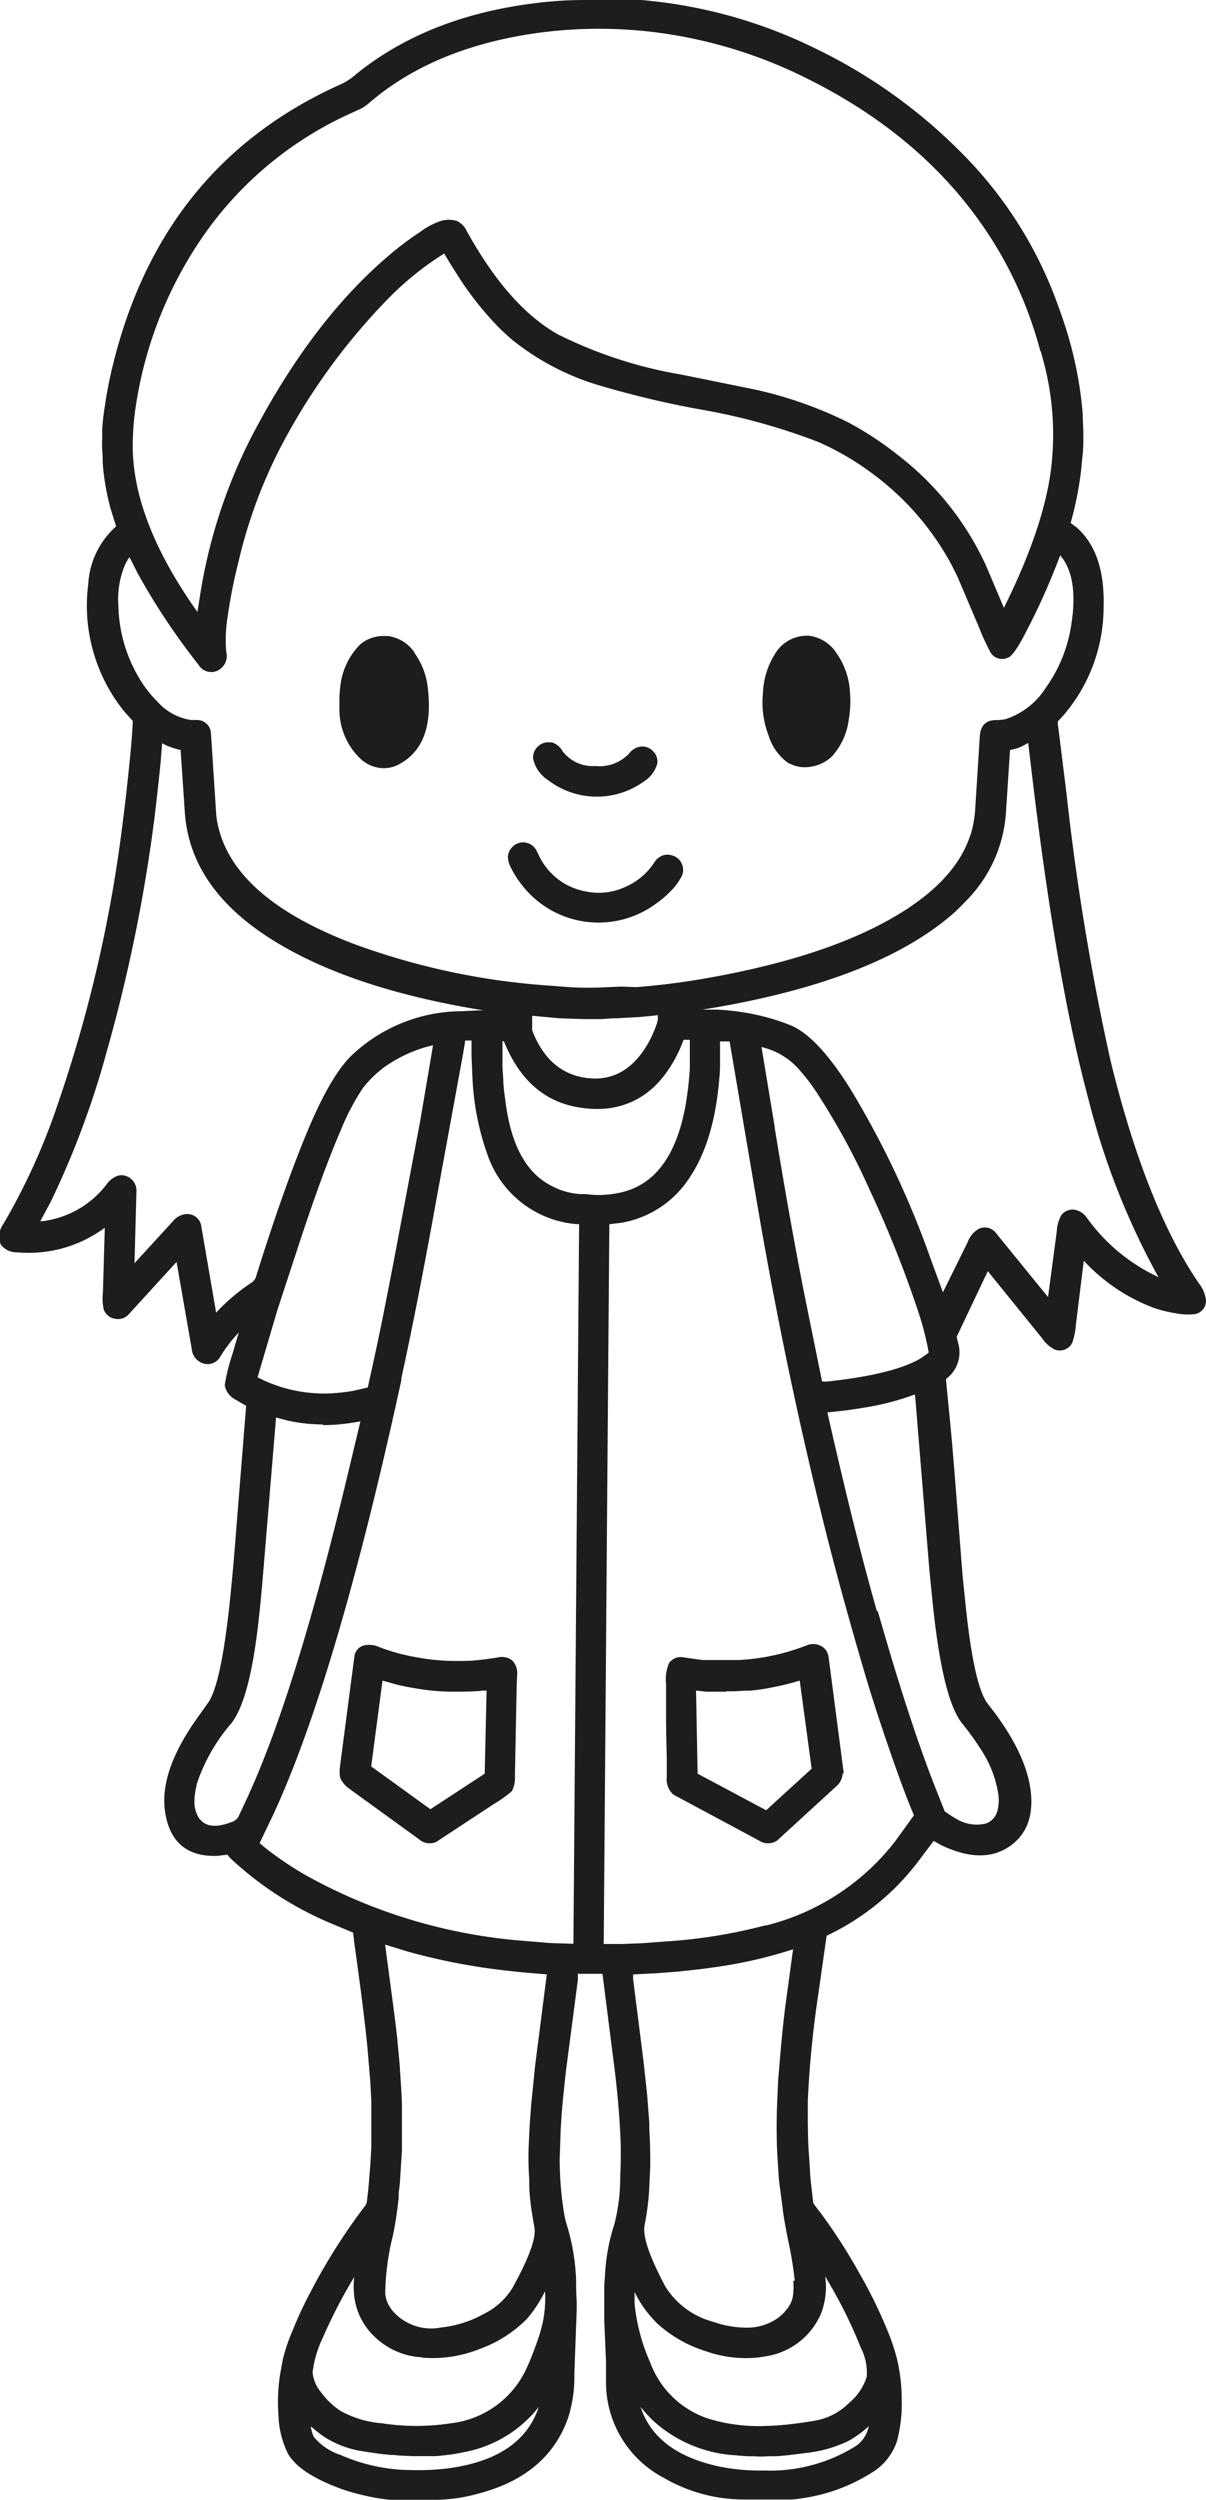<svg xmlns="http://www.w3.org/2000/svg" viewBox="0 0 116.12 240.6"><defs><style>.cls-1{fill:#1d1d1b;}</style></defs><g id="Lag_2" data-name="Lag 2"><g id="Lag_1-2" data-name="Lag 1"><path class="cls-1" d="M104.35,121.36l-.75,6.06a6.65,6.65,0,0,1-.37,1.84,1.36,1.36,0,0,1-1.66.63,3.31,3.31,0,0,1-1.25-1.12l-5.21-6.43-3,6.32.17.69a3.18,3.18,0,0,1-1.2,3.37l0,0,.33,3.39q.27,2.74.52,5.9l.75,9.6.3,2.93q.81,7.77,2.14,9.45,3.58,4.5,4.1,8.21.52,3.87-2.16,5.59c-1.76,1.12-3.92,1-6.47-.23l-.69-.39L88.52,179A23.86,23.86,0,0,1,80,186.1l-.41.2L78.78,192a98.22,98.22,0,0,0-1,10.18l0,1.12c0,.77,0,1.87.06,3.32L78,209c0,.37.07,1,.16,1.76s.12,1.11.15,1.24.32.46.76,1.05a52.38,52.38,0,0,1,3.62,5.63,45.1,45.1,0,0,1,2.79,5.69,18.83,18.83,0,0,1,1,3.14l.12.68a16.77,16.77,0,0,1,.22,2.76,13.72,13.72,0,0,1-.48,4.07,5.65,5.65,0,0,1-2.48,3,17.15,17.15,0,0,1-7.62,2.53c-.33,0-1.88,0-4.65,0a15.31,15.31,0,0,1-7.69-2.09,10.36,10.36,0,0,1-5.55-9.22v-1.92l-.17-4.06c0-.23,0-.82,0-1.76l0-1.57.08-1.09a18.66,18.66,0,0,1,.89-4.77,17.63,17.63,0,0,0,.56-4c0-.55.06-1.43.06-2.65,0-.6,0-1.37-.06-2.3-.11-2.17-.34-4.6-.7-7.27l-1-7.89-2.31,0h-.06l0,.59-1.15,8.77q-.24,2.22-.36,3.54l-.05.57-.1,1.65-.09,2.75a32.6,32.6,0,0,0,.35,4.71,9.9,9.9,0,0,0,.4,1.8,20.44,20.44,0,0,1,.83,5.1c0,.46,0,1.15.06,2.06l0,.76-.23,6.24a12.74,12.74,0,0,1-.6,4.19Q52.75,238.26,46,240a15.74,15.74,0,0,1-3.91.58H39.13c-.87,0-1.39,0-1.56,0a17,17,0,0,1-2.29-.37,21.35,21.35,0,0,1-2.32-.64c-2.74-1-4.48-2.11-5.24-3.44a9,9,0,0,1-.91-3.67,16.89,16.89,0,0,1,.28-4.6l.12-.68a16.36,16.36,0,0,1,.93-2.81,36.94,36.94,0,0,1,1.61-3.5,57.68,57.68,0,0,1,5.45-8.64.89.89,0,0,0,.13-.4c.08-.67.14-1.19.17-1.56l.17-2.11.08-1.49v-3.75l0-.73-.08-1.65-.27-3.23c-.18-2-.6-5.46-1.29-10.34L34,186l-2.14-.9a32.62,32.62,0,0,1-9.58-6.17,3.07,3.07,0,0,1-.38-.44l-.95.12q-4.4.16-5.06-4.26-.55-3.75,2.91-8.74L20,163.93c.85-1.14,1.56-4.41,2.13-9.83.18-1.71.34-3.45.48-5.2l1.08-13.49,0-.12-1.05-.61a1.94,1.94,0,0,1-1-1.36,17.53,17.53,0,0,1,.74-3l.61-2.09-.7.8a16,16,0,0,0-1.06,1.5,1.4,1.4,0,0,1-1.77.65,1.59,1.59,0,0,1-1-1.37L17,121.45l-4.69,5.13a1.42,1.42,0,0,1-1.33.32,1.36,1.36,0,0,1-1-.9,5.3,5.3,0,0,1-.07-1.64l.18-6.2a12.31,12.31,0,0,1-8.46,2.36,1.87,1.87,0,0,1-1.55-.74,1.3,1.3,0,0,1-.1-.57,3.78,3.78,0,0,1,0-.68,2.19,2.19,0,0,1,.35-.74,61.83,61.83,0,0,0,5.29-11.7,132.4,132.4,0,0,0,6.16-26.65q.39-3,.71-6.24c.14-1.38.24-2.61.29-3.68v-.14l-.81-.9A16.2,16.2,0,0,1,8.5,56.19a8,8,0,0,1,2.68-5.53l-.54-1.74a23.12,23.12,0,0,1-.75-4.34c0-.37,0-.79-.05-1.28a8.06,8.06,0,0,1,0-1c0-.24,0-.54,0-.92A21.22,21.22,0,0,1,10.11,39c.14-1,.32-1.93.52-2.85q4.5-20.08,22.1-28a5.65,5.65,0,0,0,1.34-.83q6.87-5.68,17.34-7A37.75,37.75,0,0,1,56.26,0h4.66l.71,0c.25,0,.74.06,1.5.14A46.93,46.93,0,0,1,78.56,4.69a50.77,50.77,0,0,1,13.76,9.76,39.62,39.62,0,0,1,9.3,14.26c.33.88.62,1.71.88,2.49a37.2,37.2,0,0,1,1.75,8.66c0,.56.06,1.23.06,2s0,1.46-.08,2l-.13,1.36a32.58,32.58,0,0,1-1,5.06v.06l.56.42c1.85,1.62,2.71,4.19,2.6,7.73a16,16,0,0,1-4,10.51l-.41.43c0,.18,0,.38.05.59l.79,6.36A240.3,240.3,0,0,0,106.91,102q3.41,14,8.51,21.49a3.32,3.32,0,0,1,.7,1.63,1.3,1.3,0,0,1-1.28,1.37,6.35,6.35,0,0,1-1.69-.11,12.07,12.07,0,0,1-2-.49,17.61,17.61,0,0,1-6.81-4.57Zm-10.9-41a11.47,11.47,0,0,0,.43-2.23l.46-7.26c.06-1,.56-1.55,1.49-1.57a4.62,4.62,0,0,0,1-.09,7.23,7.23,0,0,0,3.85-3,13.91,13.91,0,0,0,2.4-5.68c.54-3,.3-5.27-.75-6.77l-.25-.31a66.48,66.48,0,0,1-3.3,7.39c-.76,1.48-1.33,2.3-1.7,2.44a1.3,1.3,0,0,1-1.7-.48,20.68,20.68,0,0,1-1.11-2.41l-2-4.7c-.08-.2-.28-.59-.57-1.18a26.44,26.44,0,0,0-8-9.15,26.05,26.05,0,0,0-4.9-2.82,60.29,60.29,0,0,0-11.39-3.14A91.56,91.56,0,0,1,57.4,37a24.44,24.44,0,0,1-8.1-4.31c-.36-.31-.73-.65-1.1-1A30.56,30.56,0,0,1,44,26.4q-.68-1.06-1.23-2a29.19,29.19,0,0,0-5.46,4.41A60.51,60.51,0,0,0,26.93,43.21a47.5,47.5,0,0,0-4,11,48.87,48.87,0,0,0-1,5.07,14,14,0,0,0-.15,3.43,1.57,1.57,0,0,1-.68,1.75,1.43,1.43,0,0,1-2-.5,65.13,65.13,0,0,1-5.8-8.7l-.83-1.64a4.42,4.42,0,0,0-.49.87,8.61,8.61,0,0,0-.58,3.83,14.12,14.12,0,0,0,1.89,6.75,11.13,11.13,0,0,0,1.9,2.49,5.39,5.39,0,0,0,3.18,1.73l.59,0a1.34,1.34,0,0,1,1.35,1.26l.52,8q1,7.65,13.26,12.3a67.77,67.77,0,0,0,18.73,4l2.1.16a31.57,31.57,0,0,0,3.47,0l1.34-.06L61.32,95c2.1-.17,4.23-.43,6.38-.8Q78.42,92.35,85,88.85q6.89-3.66,8.43-8.49ZM76.52,219.49a35.53,35.53,0,0,0-.63-3.86c-.27-1.35-.45-2.35-.52-3L75,209.8l-.13-2c-.09-1.39-.11-2.95-.07-4.68l.12-2.87.24-2.85c.15-1.72.32-3.32.52-4.8l.68-5A44,44,0,0,1,69,189.3l-1.54.21-2.11.23-2.05.16-2.34.12,0,.12,0,.33,1,7.9.35,3.22.21,2.71,0,.64c.07,1.07.1,2.25.09,3.57l-.09,1.92a24.41,24.41,0,0,1-.35,3.16l-.12.65q-.24,1.57,2,5.79a7.74,7.74,0,0,0,4.62,3.42,9.72,9.72,0,0,0,3,.56,5.18,5.18,0,0,0,3-.77,4.2,4.2,0,0,0,1.09-1,2.73,2.73,0,0,0,.56-1.12,6,6,0,0,0,.06-1.61Zm8-64.43q3.08,10.8,5.61,17.16l.85,2.15.06,0a7.3,7.3,0,0,0,1,.65,3.78,3.78,0,0,0,2.84.49,1.75,1.75,0,0,0,1.19-1.39,4,4,0,0,0,.06-1.39,10.75,10.75,0,0,0-1.51-4.09,26.8,26.8,0,0,0-2-2.8q-1.92-2.44-2.86-12l-.27-2.68-1.34-16.38-.06-.58a25.34,25.34,0,0,1-4.69,1.24l-.44.07c-.33.06-.82.13-1.47.22l-1.32.15-.49.05,0,.07q2.61,11.55,4.75,19.05ZM99,71.5A7.81,7.81,0,0,1,98,72l-.75.19-.4,6.16a13.31,13.31,0,0,1-3.89,8.41q-.45.48-1,1-7.27,6.49-23.26,9.23l-1.07.18,1.46,0a22.43,22.43,0,0,1,3.53.45,20.72,20.72,0,0,1,3.37,1Q78.71,99.66,82,105a88,88,0,0,1,7.6,16.13l1.19,3.24,2.38-4.82a2.4,2.4,0,0,1,1.14-1.32,1.36,1.36,0,0,1,1.49.32l5.11,6.28.84-6.31a3.67,3.67,0,0,1,.44-1.58,1.39,1.39,0,0,1,1.26-.52,1.82,1.82,0,0,1,1.22.81,17.64,17.64,0,0,0,6.72,5.61l.15.07a71.1,71.1,0,0,1-6.73-17.09q-3-11.11-5.32-30.21L99,71.5ZM66.38,100.07l-.56,0-.29.73q-2.4,5.45-7.28,5.9a10.37,10.37,0,0,1-2.37-.1q-5.1-.75-7.36-6.39s-.05,0-.14,0v.18c0,.62,0,1.4,0,2.33l.08,1.17c0,.69.12,1.42.22,2.19.44,3.4,1.5,5.8,3.19,7.23a7,7,0,0,0,4,1.61l.56,0A8.62,8.62,0,0,0,58,115a10.09,10.09,0,0,0,1.56-.19q5.12-1,6.46-8.49a34.06,34.06,0,0,0,.4-3.49v-2.73ZM39.92,62.86a7,7,0,0,1,1.29,3.53q.57,5.24-2.62,7.07a3.09,3.09,0,0,1-2,.45,3.41,3.41,0,0,1-2-1,6.56,6.56,0,0,1-1.91-4.46c0-.37,0-.78,0-1.23a8.78,8.78,0,0,1,.08-1.09A6.72,6.72,0,0,1,34.7,62,3.45,3.45,0,0,1,37,61.21h.34a3.68,3.68,0,0,1,2.6,1.63Zm60.25-29.07a38.69,38.69,0,0,0-3.93-9.52Q90.07,13.72,77.79,7.6A45.16,45.16,0,0,0,63.42,3.15,43.59,43.59,0,0,0,52,3.14Q41.93,4.49,35.67,9.8a4.85,4.85,0,0,1-.86.63l-1.52.7A34.63,34.63,0,0,0,19.88,22.27,38.87,38.87,0,0,0,13.17,38.5a26.66,26.66,0,0,0-.39,4.15q-.1,7.08,5.81,15.65l.42.6.2-1.26A50.67,50.67,0,0,1,24.13,42.2Q30,30.85,37.58,24.47a29.79,29.79,0,0,1,2.83-2.12,7.46,7.46,0,0,1,2.07-1.1,2.81,2.81,0,0,1,1.47,0,2,2,0,0,1,1,1q4,7.24,8.77,9.93a42.44,42.44,0,0,0,11.88,3.87l7,1.42a38.81,38.81,0,0,1,9.07,3.18,31.18,31.18,0,0,1,4.84,3.19,28.19,28.19,0,0,1,8.46,10.66l1.69,4,.06-.12q4-8.09,4.55-13.89a27.35,27.35,0,0,0-.85-9.92l-.21-.76ZM53.06,71.42a1.8,1.8,0,0,1,1.11.88,3.64,3.64,0,0,0,3.17,1.42,3.88,3.88,0,0,0,3.25-1.22,1.66,1.66,0,0,1,1.22-.66,1.43,1.43,0,0,1,1.12.51,1.34,1.34,0,0,1,.35,1.16,2.9,2.9,0,0,1-1.23,1.66,7.74,7.74,0,0,1-9.28-.09A3.28,3.28,0,0,1,51.33,73a1.41,1.41,0,0,1,.5-1.19,1.37,1.37,0,0,1,1.23-.34ZM37.15,236.23c-.88-.11-1.61-.22-2.18-.31a9.59,9.59,0,0,1-3.7-1.36,11.58,11.58,0,0,1-1-.76l-.35-.28a3.8,3.8,0,0,0,.29,1,5.56,5.56,0,0,0,2.57,1.74,17.11,17.11,0,0,0,6.84,1.46,23.61,23.61,0,0,0,3.3-.14q7.14-.87,8.89-5.74l.06-.19A11.89,11.89,0,0,1,44.66,236l-.28.06c-.37.07-.81.15-1.33.21s-.92.1-1.2.11l-.58,0c-.57,0-1.09,0-1.57,0l-1.28-.06-.5-.05c-.27,0-.52,0-.77-.08Zm14.1-23.08c-.08-.42-.14-.87-.19-1.37s-.09-.93-.1-1.28l0-.73a29.34,29.34,0,0,1-.06-3.13l.1-2.15.15-2,.37-3.66L52.65,190H52.4l-.53-.05-1-.08c-2.13-.2-4-.43-5.61-.71a60.24,60.24,0,0,1-6-1.34l-2.18-.67.61,4.58c.32,2.39.53,4.06.61,5l.17,1.82.15,2.32c.05.85.08,1.42.08,1.73v1.07l0,1.28,0,1v1l-.18,2.87c0,.24-.06.65-.13,1.24l0,.36a34,34,0,0,1-.55,3.69,24.7,24.7,0,0,0-.75,5.63,3.07,3.07,0,0,0,.76,1.71A4.9,4.9,0,0,0,42.46,224a10.85,10.85,0,0,0,4.15-1.32,6.77,6.77,0,0,0,2.71-2.45c1.59-2.87,2.31-4.81,2.14-5.82l-.21-1.23Zm22.49,13.62-.61.1a11.57,11.57,0,0,1-5.23-.61,12.35,12.35,0,0,1-4.65-2.68,10.94,10.94,0,0,1-2.15-3l0,.81,0,.32a18.46,18.46,0,0,0,1.52,5.69,8.94,8.94,0,0,0,5.74,5.42,16.64,16.64,0,0,0,5.47.65,25.54,25.54,0,0,0,2.55-.2c1-.12,1.86-.25,2.54-.4a6.11,6.11,0,0,0,2.8-1.58,5.4,5.4,0,0,0,1.73-2.54,5.23,5.23,0,0,0-.57-2.81,45.29,45.29,0,0,0-2.05-4.43c-.37-.68-.8-1.45-1.29-2.29l-.09-.15a7.17,7.17,0,0,1-.39,3.57,6.91,6.91,0,0,1-5.31,4.13Zm-33.4.08a7.11,7.11,0,0,1-5.16-3,6.39,6.39,0,0,1-1.08-2.92,8.85,8.85,0,0,1,0-1.78,48.41,48.41,0,0,0-3,5.79,10.83,10.83,0,0,0-1,3.35,3.44,3.44,0,0,0,.75,1.87A7.69,7.69,0,0,0,32.74,232a9.86,9.86,0,0,0,4.06,1.22,21.74,21.74,0,0,0,6.59,0,9.17,9.17,0,0,0,7.39-5.47c.33-.73.63-1.51.91-2.31a15.66,15.66,0,0,0,.57-1.93,11.54,11.54,0,0,0,.22-3,13.08,13.08,0,0,1-1.69,2.6,12.09,12.09,0,0,1-4.54,2.93,12.17,12.17,0,0,1-5.34.88l-.57-.08Zm-6.52-54.58a2.63,2.63,0,0,1-1.07-1.18,3.68,3.68,0,0,1,0-1.2l1.38-10.53a1.25,1.25,0,0,1,.91-1,2.3,2.3,0,0,1,1.49.16,19,19,0,0,0,3.71,1,20.29,20.29,0,0,0,3.54.33c.88,0,1.55,0,2-.06.67-.06,1.39-.15,2.17-.28a1.62,1.62,0,0,1,1.33.26,1.68,1.68,0,0,1,.52,1.31l-.05,1.13-.17,8.68a2.86,2.86,0,0,1-.29,1.49,12.92,12.92,0,0,1-1.8,1.28L42,177.27a1.56,1.56,0,0,1-1.67-.27l-6.53-4.73Zm-19-93.15a153,153,0,0,1-4.5,21.93,84.12,84.12,0,0,1-5.44,14.62l-1,1.86.18,0a9.19,9.19,0,0,0,6.17-3.5,2.3,2.3,0,0,1,1.08-.87,1.37,1.37,0,0,1,1.24.24,1.49,1.49,0,0,1,.59,1.17l-.19,7,3.67-4a1.83,1.83,0,0,1,1.37-.73,1.36,1.36,0,0,1,1.36,1l1.46,8.49a18.56,18.56,0,0,1,3.29-2.81,1.28,1.28,0,0,0,.52-.55q2.61-8.39,4.94-14,2.22-5.35,4.25-7.35a15.49,15.49,0,0,1,10.58-4.3l1.74-.08.44,0q-13.11-2.12-20.68-7t-8.09-12l-.41-6.06h0a7.63,7.63,0,0,1-1.28-.4l-.5-.25-.15,1.9q-.36,3.49-.64,5.73Zm23.84,53.64q-6.28,28.82-12.37,41.92L25,177.38a20.14,20.14,0,0,0,1.79,1.39c.87.62,1.73,1.17,2.56,1.65a51.24,51.24,0,0,0,20.51,6.32l3.12.26,2.23.07.55-69.26h-.25A9.91,9.91,0,0,1,47,111.3a25.39,25.39,0,0,1-1.51-7.57l-.09-2.09,0-1.5-.61,0c-.05.36-.15,1-.3,1.81L42,115.54q-1.78,9.9-3.38,17.22Zm42.48,37.93a1.83,1.83,0,0,1-.71,1.31l-5.6,5.13a1.56,1.56,0,0,1-1.76,0l-8.24-4.42A2,2,0,0,1,64.2,171l0-1.63c0-.54-.05-1.83-.07-3.87,0-.14,0-.41,0-.81l0-2.64a4,4,0,0,1,.29-2,1.39,1.39,0,0,1,1.44-.54l1.77.25.44,0,.41,0c.26,0,.72,0,1.36,0s1.09,0,1.33,0l.75-.05.45-.05a21,21,0,0,0,5.33-1.32,1.54,1.54,0,0,1,1.19,0,1.33,1.33,0,0,1,.81.81,1.27,1.27,0,0,1,.08.31l1.46,11.19ZM76,73.51a5.11,5.11,0,0,1-2-2.73,8.82,8.82,0,0,1-.54-4.06A7.58,7.58,0,0,1,74.58,63a3.58,3.58,0,0,1,3.21-1.82h.09a3.7,3.7,0,0,1,2.67,1.69,7.18,7.18,0,0,1,1.29,3.73,10.15,10.15,0,0,1-.11,2.61,6.53,6.53,0,0,1-1.62,3.58,3.69,3.69,0,0,1-2.06,1,3.17,3.17,0,0,1-2.1-.35ZM63.12,87a9.33,9.33,0,0,1-13-2,8.33,8.33,0,0,1-.86-1.37,2.61,2.61,0,0,1-.36-1.11,1.44,1.44,0,0,1,.43-1,1.41,1.41,0,0,1,1-.45,1.45,1.45,0,0,1,1.36.86l.19.38a6.19,6.19,0,0,0,4.57,3.49,6.06,6.06,0,0,0,3.66-.4A6.34,6.34,0,0,0,63,83a1.65,1.65,0,0,1,.81-.67,1.44,1.44,0,0,1,.92,0,1.38,1.38,0,0,1,.91.79,1.4,1.4,0,0,1,0,1.2,5.59,5.59,0,0,1-1,1.38A9.55,9.55,0,0,1,63.12,87Zm10.64,98.31a22.65,22.65,0,0,0,12.43-8.1L88,174.7c-.56-1.29-1.32-3.31-2.28-6.08s-1.86-5.53-2.58-8q-2.37-8.06-4.07-15-3.63-14.76-6.29-30.49l-2.53-14.9-.92,0,0,1.24,0,.74q0,.94-.06,1.47-.49,6.11-2.85,9.62a9.79,9.79,0,0,1-6.59,4.38l-1.16.14-.54,69.27h1.8l2-.08,2.23-.17a49.64,49.64,0,0,0,9.59-1.56Zm-32-84.73a13.08,13.08,0,0,0-3.84,1.53,10.09,10.09,0,0,0-3,2.64,22.53,22.53,0,0,0-2.14,4.1q-1.77,4.09-4.15,11.37l-1.92,5.85-1.91,6.48a13.6,13.6,0,0,0,2.49,1,13.44,13.44,0,0,0,2.88.52,12.27,12.27,0,0,0,2.1,0,17.57,17.57,0,0,0,1.78-.22l1.36-.32.66-3q.79-3.58,2.21-11.11l2.2-11.66,1.23-7.25Zm21.64-2.9-.37.06-1.45.14L59.39,98c-.71,0-1.23.08-1.55.08H56.23L53.87,98l-2.63-.24c0,.78,0,1.25,0,1.4q1.6,4.14,5.3,4.59t5.88-3.37A11,11,0,0,0,63,99.16a6.37,6.37,0,0,0,.34-1v-.53ZM31.09,137.09a15.82,15.82,0,0,1-3.51-.4l-1-.27-1.25,15.07q-.3,3.63-.61,5.94c-.56,4.26-1.38,7.08-2.46,8.44A17.21,17.21,0,0,0,19,171.53q-.12.43-.21,1a6.11,6.11,0,0,0-.07.84,2.91,2.91,0,0,0,.37,1.49c.57.94,1.63,1.1,3.19.5a1.18,1.18,0,0,0,.64-.45c.66-1.38,1.23-2.62,1.69-3.71q4.23-9.93,8.8-29l1.29-5.4c-.8.13-1.45.23-1.94.27a15,15,0,0,1-1.68.08Zm43.5-28.56q1.68,10.26,3.11,17.27l1.45,7.14h0a2.59,2.59,0,0,0,.69,0l1.22-.15q5.43-.72,7.68-2.12l.67-.48v-.09a28.24,28.24,0,0,0-1-3.88,108.22,108.22,0,0,0-4.68-11.72A67.43,67.43,0,0,0,78.54,105a19.61,19.61,0,0,0-1.67-2.15,6.85,6.85,0,0,0-3.24-2l-.31-.09v0l1.27,7.67Zm-4.66,54.28c-.89,0-1.53,0-1.91,0l-1-.11.15,8,6.6,3.52,4.38-4L77,161.74a23,23,0,0,1-2.48.62,20,20,0,0,1-2.32.35l-.52,0a16.24,16.24,0,0,1-1.77.06Zm11.82,72.08a12.48,12.48,0,0,1-4.1,1.18l-1.69.21c-.62.07-1.06.1-1.31.11h-.71a8.07,8.07,0,0,1-1.35,0l-.44,0c-.37,0-.87-.05-1.52-.11h-.08a12.88,12.88,0,0,1-7.46-3.13,12.36,12.36,0,0,1-1.26-1.32l-.15-.18q1.44,4.41,7.58,5.73a19.65,19.65,0,0,0,4.25.38,15.56,15.56,0,0,0,8.92-2.37,3,3,0,0,0,1.22-1.89,10.69,10.69,0,0,1-1.9,1.39ZM46.33,162.73c-.57.05-1.48.08-2.73.08a21.29,21.29,0,0,1-3.19-.26c-.8-.12-1.52-.26-2.16-.41l-1.42-.4L35.74,170l5.7,4.12,5.23-3.42.18-8-.1,0-.42,0Z"/></g></g></svg>